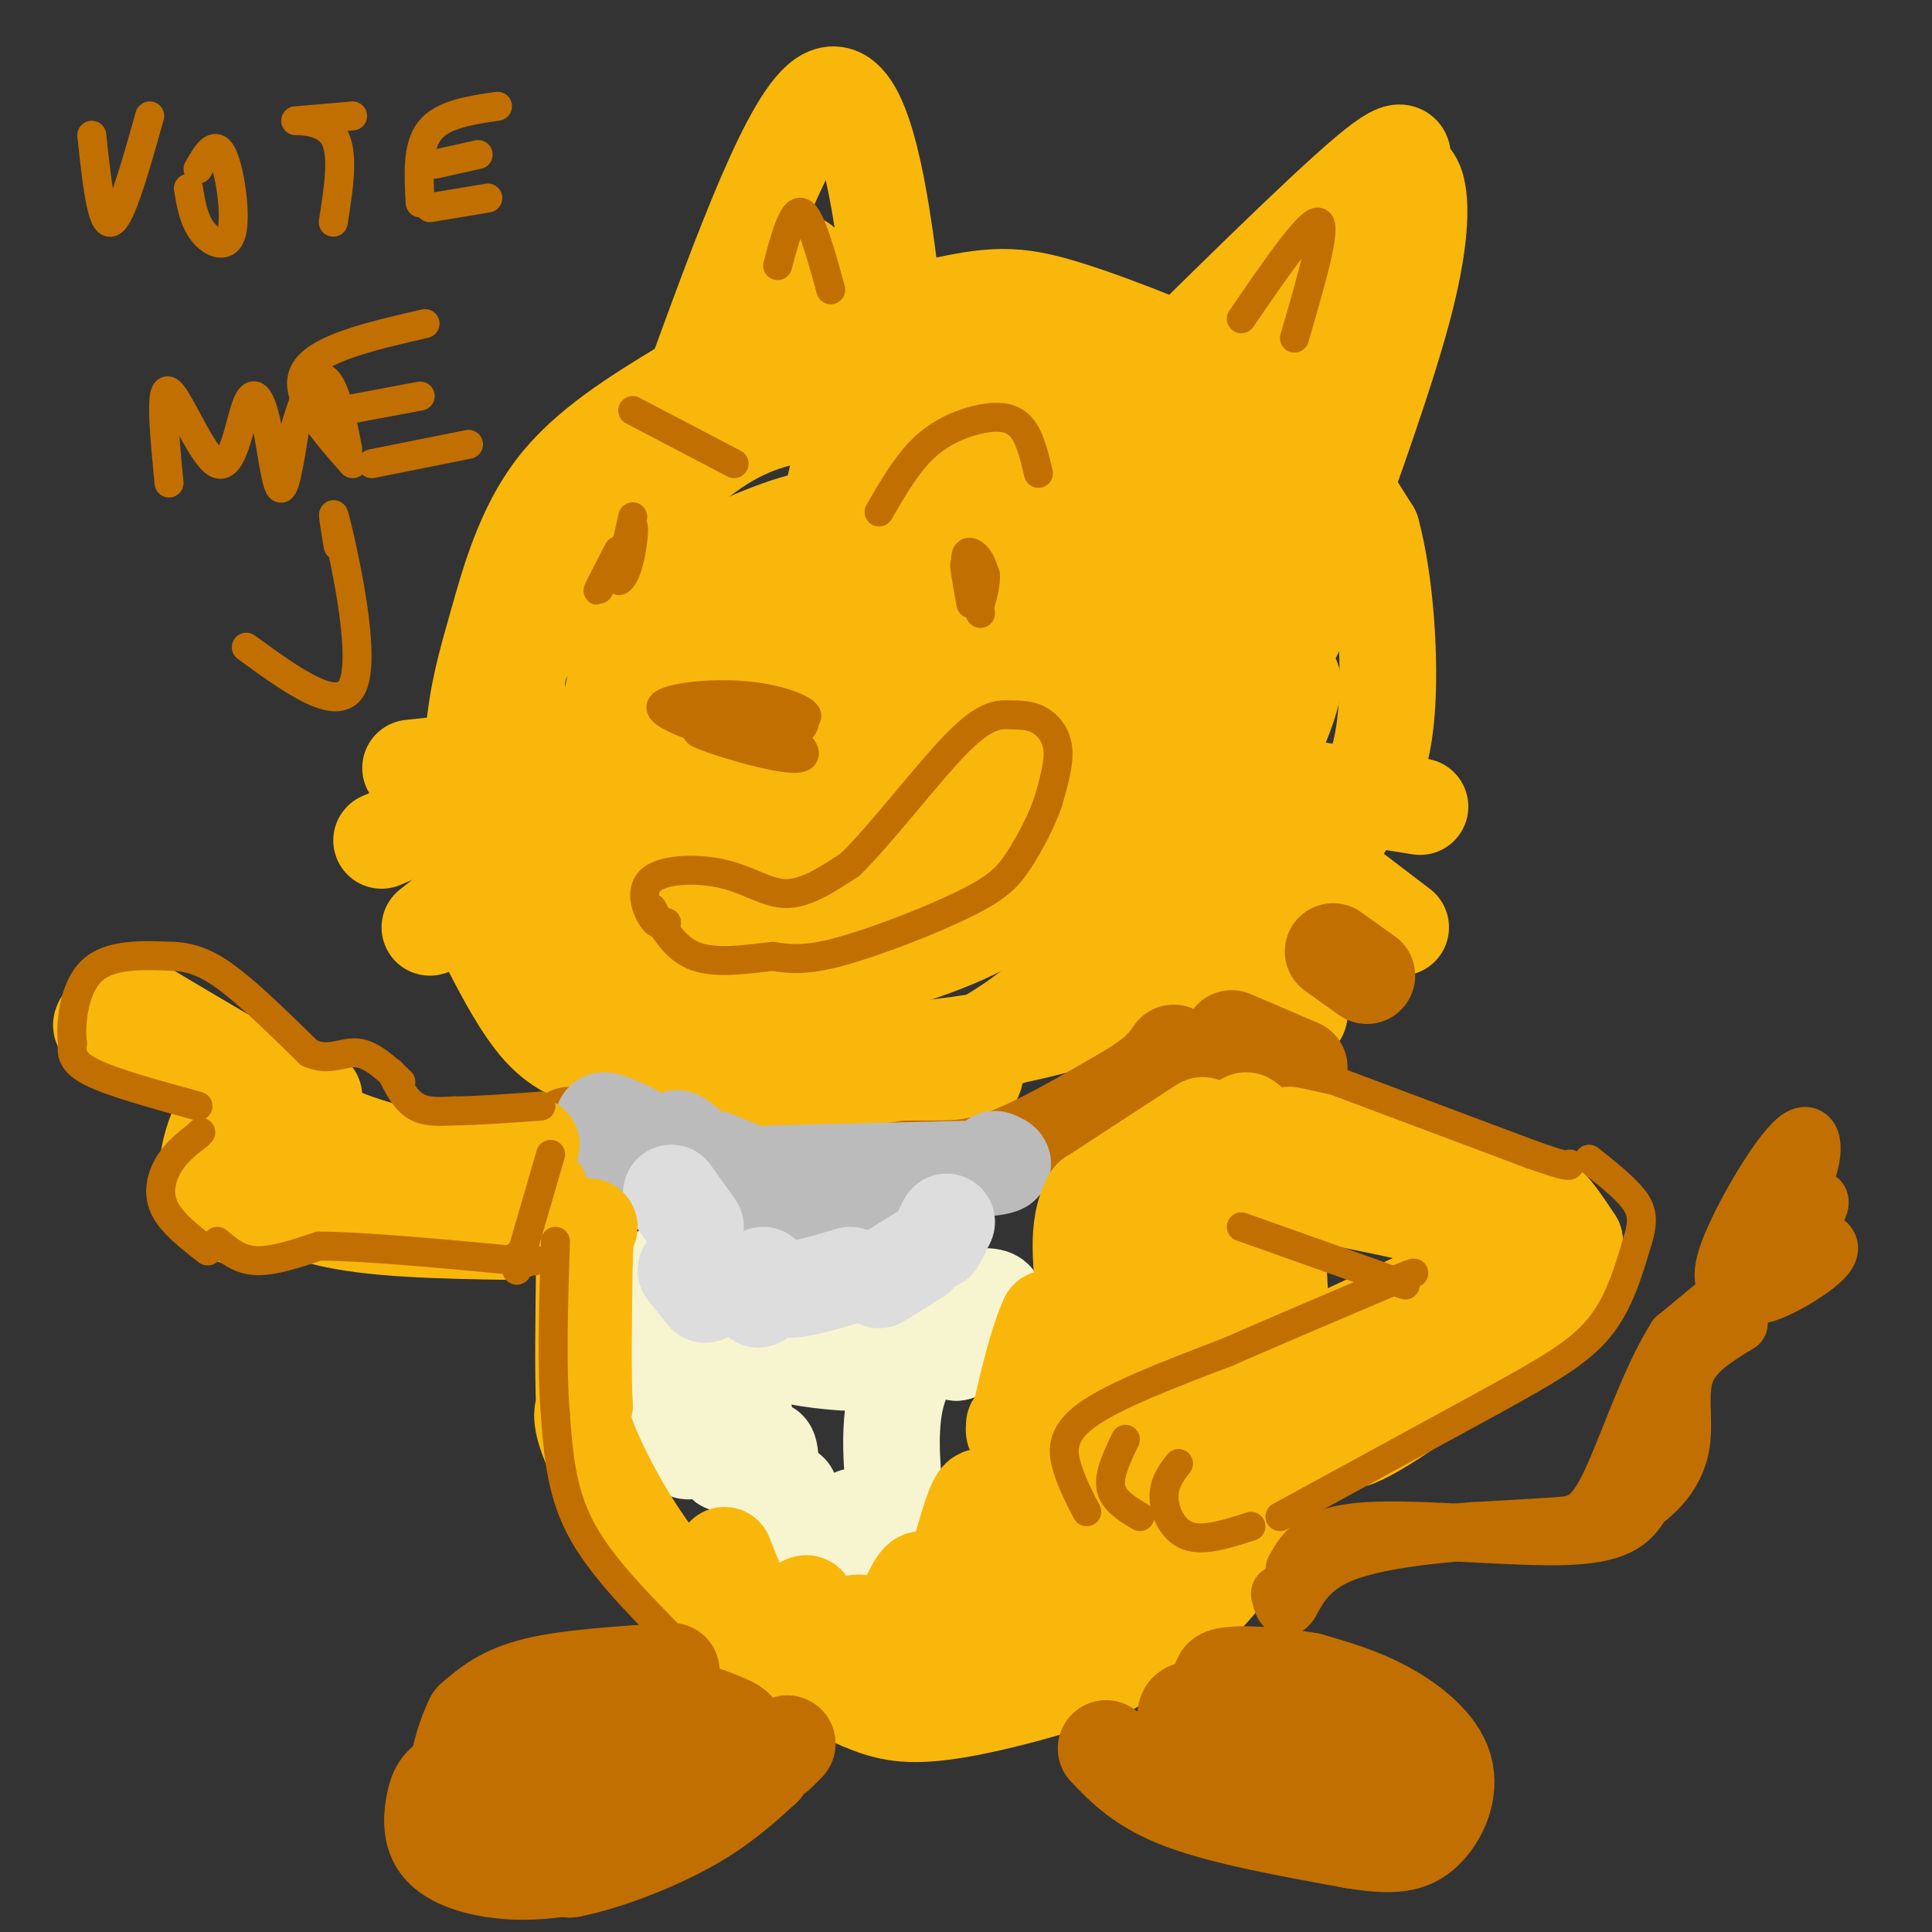 <svg viewBox='0 0 400 400' version='1.1' xmlns='http://www.w3.org/2000/svg' xmlns:xlink='http://www.w3.org/1999/xlink'><rect x="0" y="0" width="400" height="400" fill="#333333" stroke="none"/><g fill='none' stroke='#F9B70B' stroke-width='20' stroke-linecap='round' stroke-linejoin='round'><path d='M124,220c-4.054,-1.366 -8.107,-2.732 -12,-7c-3.893,-4.268 -7.625,-11.437 -10,-16c-2.375,-4.563 -3.393,-6.518 -4,-14c-0.607,-7.482 -0.802,-20.490 0,-30c0.802,-9.510 2.600,-15.522 5,-24c2.400,-8.478 5.400,-19.422 12,-28c6.600,-8.578 16.800,-14.789 27,-21'/><path d='M142,80c14.293,-6.664 36.526,-12.824 50,-16c13.474,-3.176 18.189,-3.367 29,0c10.811,3.367 27.718,10.291 37,15c9.282,4.709 10.938,7.203 14,12c3.062,4.797 7.531,11.899 12,19'/><path d='M284,110c2.848,10.453 3.968,27.085 3,38c-0.968,10.915 -4.022,16.111 -8,22c-3.978,5.889 -8.879,12.470 -18,20c-9.121,7.530 -22.463,16.009 -38,21c-15.537,4.991 -33.268,6.496 -51,8'/><path d='M172,219c-14.403,0.603 -24.911,-1.890 -33,-5c-8.089,-3.110 -13.758,-6.835 -19,-14c-5.242,-7.165 -10.055,-17.768 -12,-28c-1.945,-10.232 -1.021,-20.093 -1,-26c0.021,-5.907 -0.860,-7.862 5,-16c5.860,-8.138 18.462,-22.460 28,-31c9.538,-8.540 16.011,-11.297 24,-13c7.989,-1.703 17.495,-2.351 27,-3'/><path d='M191,83c8.038,-0.662 14.632,-0.816 24,1c9.368,1.816 21.509,5.601 28,9c6.491,3.399 7.331,6.413 9,10c1.669,3.587 4.168,7.748 5,15c0.832,7.252 -0.004,17.596 -2,26c-1.996,8.404 -5.154,14.870 -11,25c-5.846,10.130 -14.381,23.925 -23,33c-8.619,9.075 -17.323,13.429 -22,16c-4.677,2.571 -5.327,3.357 -13,1c-7.673,-2.357 -22.370,-7.859 -32,-12c-9.630,-4.141 -14.195,-6.921 -19,-13c-4.805,-6.079 -9.851,-15.458 -12,-21c-2.149,-5.542 -1.401,-7.248 0,-13c1.401,-5.752 3.454,-15.548 11,-25c7.546,-9.452 20.585,-18.558 29,-23c8.415,-4.442 12.208,-4.221 16,-4'/><path d='M179,108c5.044,-1.022 9.653,-1.575 17,1c7.347,2.575 17.433,8.280 23,13c5.567,4.720 6.617,8.455 8,12c1.383,3.545 3.101,6.901 2,14c-1.101,7.099 -5.021,17.943 -9,26c-3.979,8.057 -8.017,13.328 -17,18c-8.983,4.672 -22.911,8.744 -31,10c-8.089,1.256 -10.339,-0.305 -16,-4c-5.661,-3.695 -14.735,-9.524 -20,-15c-5.265,-5.476 -6.722,-10.600 -8,-16c-1.278,-5.400 -2.375,-11.075 -2,-17c0.375,-5.925 2.224,-12.101 4,-17c1.776,-4.899 3.478,-8.522 10,-13c6.522,-4.478 17.863,-9.810 26,-12c8.137,-2.190 13.071,-1.238 19,1c5.929,2.238 12.854,5.763 18,9c5.146,3.237 8.512,6.188 11,13c2.488,6.812 4.097,17.485 5,24c0.903,6.515 1.098,8.871 -4,15c-5.098,6.129 -15.490,16.031 -22,21c-6.510,4.969 -9.137,5.004 -16,2c-6.863,-3.004 -17.961,-9.046 -25,-14c-7.039,-4.954 -10.018,-8.820 -13,-14c-2.982,-5.180 -5.968,-11.672 -8,-17c-2.032,-5.328 -3.112,-9.490 -1,-15c2.112,-5.510 7.415,-12.368 12,-16c4.585,-3.632 8.453,-4.038 13,-4c4.547,0.038 9.774,0.519 15,1'/><path d='M170,114c7.403,2.885 18.409,9.599 24,15c5.591,5.401 5.766,9.489 6,13c0.234,3.511 0.525,6.444 -1,9c-1.525,2.556 -4.867,4.736 -8,6c-3.133,1.264 -6.057,1.613 -12,2c-5.943,0.387 -14.903,0.813 -23,-3c-8.097,-3.813 -15.329,-11.863 -18,-17c-2.671,-5.137 -0.780,-7.361 1,-10c1.780,-2.639 3.449,-5.694 9,-8c5.551,-2.306 14.983,-3.862 21,-5c6.017,-1.138 8.618,-1.859 15,0c6.382,1.859 16.545,6.296 21,11c4.455,4.704 3.201,9.673 3,13c-0.201,3.327 0.649,5.012 -5,8c-5.649,2.988 -17.798,7.280 -25,9c-7.202,1.720 -9.457,0.870 -14,-1c-4.543,-1.870 -11.375,-4.760 -15,-11c-3.625,-6.240 -4.044,-15.832 -3,-21c1.044,-5.168 3.550,-5.913 8,-7c4.450,-1.087 10.845,-2.515 16,-2c5.155,0.515 9.072,2.974 13,6c3.928,3.026 7.867,6.620 11,11c3.133,4.380 5.458,9.545 7,14c1.542,4.455 2.300,8.199 1,14c-1.300,5.801 -4.657,13.657 -8,18c-3.343,4.343 -6.671,5.171 -10,6'/><path d='M184,184c-3.331,1.174 -6.659,1.110 -10,1c-3.341,-0.110 -6.696,-0.266 -11,-5c-4.304,-4.734 -9.556,-14.046 -12,-21c-2.444,-6.954 -2.078,-11.551 -1,-16c1.078,-4.449 2.868,-8.751 6,-12c3.132,-3.249 7.606,-5.447 12,-7c4.394,-1.553 8.708,-2.462 15,-2c6.292,0.462 14.564,2.297 20,8c5.436,5.703 8.037,15.276 9,21c0.963,5.724 0.287,7.600 -3,11c-3.287,3.400 -9.186,8.326 -14,11c-4.814,2.674 -8.543,3.097 -13,3c-4.457,-0.097 -9.641,-0.714 -14,-3c-4.359,-2.286 -7.891,-6.241 -11,-10c-3.109,-3.759 -5.795,-7.320 -6,-13c-0.205,-5.680 2.070,-13.477 5,-18c2.930,-4.523 6.513,-5.773 11,-7c4.487,-1.227 9.877,-2.433 15,-3c5.123,-0.567 9.980,-0.495 16,2c6.020,2.495 13.202,7.414 17,12c3.798,4.586 4.213,8.841 5,12c0.787,3.159 1.946,5.222 -1,11c-2.946,5.778 -9.998,15.270 -17,20c-7.002,4.730 -13.953,4.697 -19,4c-5.047,-0.697 -8.189,-2.057 -11,-5c-2.811,-2.943 -5.289,-7.469 -7,-12c-1.711,-4.531 -2.653,-9.066 -1,-15c1.653,-5.934 5.901,-13.267 10,-17c4.099,-3.733 8.050,-3.867 12,-4'/><path d='M186,130c6.740,-0.003 17.590,1.989 23,4c5.410,2.011 5.380,4.041 6,7c0.620,2.959 1.892,6.845 1,9c-0.892,2.155 -3.946,2.577 -7,3'/><path d='M193,145c-2.317,-0.271 -4.633,-0.542 -6,-4c-1.367,-3.458 -1.784,-10.104 1,-14c2.784,-3.896 8.769,-5.044 12,-5c3.231,0.044 3.707,1.279 5,2c1.293,0.721 3.405,0.927 3,4c-0.405,3.073 -3.325,9.013 -8,12c-4.675,2.987 -11.106,3.022 -18,0c-6.894,-3.022 -14.253,-9.099 -18,-15c-3.747,-5.901 -3.883,-11.624 2,-16c5.883,-4.376 17.787,-7.405 28,-9c10.213,-1.595 18.737,-1.756 25,-1c6.263,0.756 10.264,2.428 12,4c1.736,1.572 1.205,3.043 -2,5c-3.205,1.957 -9.086,4.401 -19,5c-9.914,0.599 -23.861,-0.646 -31,-2c-7.139,-1.354 -7.468,-2.815 -7,-6c0.468,-3.185 1.734,-8.092 3,-13'/><path d='M175,92c5.362,-4.055 17.267,-7.693 28,-8c10.733,-0.307 20.293,2.716 26,5c5.707,2.284 7.559,3.828 9,7c1.441,3.172 2.470,7.970 3,11c0.530,3.030 0.559,4.290 -4,6c-4.559,1.710 -13.707,3.868 -21,5c-7.293,1.132 -12.730,1.237 -20,-2c-7.270,-3.237 -16.371,-9.817 -20,-14c-3.629,-4.183 -1.785,-5.970 -1,-8c0.785,-2.030 0.513,-4.303 3,-7c2.487,-2.697 7.734,-5.819 16,-7c8.266,-1.181 19.550,-0.421 29,3c9.450,3.421 17.065,9.502 21,14c3.935,4.498 4.191,7.412 0,11c-4.191,3.588 -12.830,7.848 -18,10c-5.170,2.152 -6.873,2.195 -11,1c-4.127,-1.195 -10.678,-3.629 -14,-6c-3.322,-2.371 -3.416,-4.680 -3,-7c0.416,-2.320 1.341,-4.652 2,-7c0.659,-2.348 1.053,-4.712 8,-6c6.947,-1.288 20.447,-1.501 28,-1c7.553,0.501 9.158,1.714 11,4c1.842,2.286 3.921,5.643 6,9'/><path d='M253,105c1.415,2.740 1.951,5.089 1,9c-0.951,3.911 -3.390,9.384 -8,14c-4.610,4.616 -11.390,8.375 -17,10c-5.610,1.625 -10.050,1.115 -12,-2c-1.950,-3.115 -1.409,-8.837 0,-13c1.409,-4.163 3.686,-6.768 7,-9c3.314,-2.232 7.664,-4.090 12,-5c4.336,-0.910 8.656,-0.872 14,0c5.344,0.872 11.711,2.577 15,5c3.289,2.423 3.500,5.562 4,8c0.500,2.438 1.287,4.173 -1,9c-2.287,4.827 -7.650,12.744 -13,17c-5.350,4.256 -10.689,4.850 -14,6c-3.311,1.150 -4.595,2.857 -8,-1c-3.405,-3.857 -8.932,-13.278 -10,-21c-1.068,-7.722 2.322,-13.746 5,-18c2.678,-4.254 4.642,-6.739 11,-8c6.358,-1.261 17.108,-1.297 22,0c4.892,1.297 3.925,3.925 4,8c0.075,4.075 1.191,9.595 -2,17c-3.191,7.405 -10.690,16.696 -15,21c-4.310,4.304 -5.429,3.620 -8,3c-2.571,-0.620 -6.592,-1.177 -9,-7c-2.408,-5.823 -3.204,-16.911 -4,-28'/><path d='M227,120c0.307,-6.718 3.074,-9.511 6,-12c2.926,-2.489 6.011,-4.672 10,-6c3.989,-1.328 8.881,-1.801 12,2c3.119,3.801 4.466,11.877 2,22c-2.466,10.123 -8.743,22.294 -13,20c-4.257,-2.294 -6.492,-19.054 -7,-28c-0.508,-8.946 0.712,-10.078 3,-13c2.288,-2.922 5.644,-7.634 8,-9c2.356,-1.366 3.711,0.615 4,6c0.289,5.385 -0.487,14.176 -3,15c-2.513,0.824 -6.762,-6.319 -9,-13c-2.238,-6.681 -2.464,-12.901 -2,-17c0.464,-4.099 1.619,-6.078 6,-3c4.381,3.078 11.987,11.213 16,17c4.013,5.787 4.432,9.225 4,13c-0.432,3.775 -1.716,7.888 -3,12'/><path d='M261,126c-0.146,7.578 0.988,20.523 0,29c-0.988,8.477 -4.100,12.487 -6,16c-1.900,3.513 -2.588,6.529 -7,10c-4.412,3.471 -12.548,7.396 -17,9c-4.452,1.604 -5.220,0.887 -6,-1c-0.780,-1.887 -1.570,-4.943 0,-9c1.570,-4.057 5.502,-9.114 12,-12c6.498,-2.886 15.561,-3.600 20,-2c4.439,1.600 4.254,5.514 4,8c-0.254,2.486 -0.576,3.545 -2,5c-1.424,1.455 -3.949,3.308 -7,5c-3.051,1.692 -6.629,3.225 -8,-1c-1.371,-4.225 -0.535,-14.207 1,-20c1.535,-5.793 3.767,-7.396 6,-9'/><path d='M251,154c3.185,-3.876 8.148,-9.068 12,-12c3.852,-2.932 6.593,-3.606 3,6c-3.593,9.606 -13.520,29.492 -22,41c-8.480,11.508 -15.514,14.637 -21,18c-5.486,3.363 -9.425,6.961 -19,9c-9.575,2.039 -24.788,2.520 -40,3'/><path d='M164,219c-8.436,1.052 -9.526,2.182 -19,-3c-9.474,-5.182 -27.333,-16.678 -34,-20c-6.667,-3.322 -2.141,1.529 4,6c6.141,4.471 13.897,8.563 25,10c11.103,1.437 25.551,0.218 40,-1'/><path d='M180,211c3.036,0.226 -9.375,1.292 -22,1c-12.625,-0.292 -25.464,-1.940 -33,-5c-7.536,-3.060 -9.768,-7.530 -12,-12'/><path d='M126,215c3.155,2.393 6.310,4.786 12,8c5.690,3.214 13.917,7.250 25,8c11.083,0.750 25.024,-1.786 32,-4c6.976,-2.214 6.988,-4.107 7,-6'/><path d='M230,87c21.686,-21.456 43.372,-42.912 53,-51c9.628,-8.088 7.199,-2.807 7,-1c-0.199,1.807 1.831,0.140 3,3c1.169,2.860 1.477,10.246 -2,24c-3.477,13.754 -10.738,33.877 -18,54'/><path d='M273,116c-3.167,8.833 -2.083,3.917 -1,-1'/><path d='M143,81c10.452,-28.708 20.905,-57.417 28,-61c7.095,-3.583 10.833,17.958 13,35c2.167,17.042 2.762,29.583 3,34c0.238,4.417 0.119,0.708 0,-3'/><path d='M173,60c-4.708,9.413 -9.416,18.826 -10,16c-0.584,-2.826 2.957,-17.892 3,-21c0.043,-3.108 -3.411,5.740 -4,12c-0.589,6.260 1.689,9.931 5,8c3.311,-1.931 7.656,-9.466 12,-17'/><path d='M272,79c7.180,-11.407 14.360,-22.813 13,-22c-1.360,0.813 -11.262,13.847 -13,13c-1.738,-0.847 4.686,-15.574 4,-16c-0.686,-0.426 -8.482,13.450 -11,19c-2.518,5.550 0.241,2.775 3,0'/><path d='M269,163c0.000,0.000 25.000,4.000 25,4'/><path d='M269,176c0.000,0.000 21.000,16.000 21,16'/><path d='M252,197c0.000,0.000 17.000,13.000 17,13'/><path d='M100,155c0.000,0.000 0.100,0.100 0.1,0.1'/><path d='M85,159c0.000,0.000 19.000,-2.000 19,-2'/><path d='M79,174c0.000,0.000 21.000,-9.000 21,-9'/><path d='M89,192c0.000,0.000 14.000,-11.000 14,-11'/></g>
<g fill='none' stroke='#C26F01' stroke-width='20' stroke-linecap='round' stroke-linejoin='round'><path d='M143,240c6.250,1.833 12.500,3.667 20,4c7.500,0.333 16.250,-0.833 25,-2'/><path d='M188,242c6.911,-0.133 11.689,0.533 19,-2c7.311,-2.533 17.156,-8.267 27,-14'/><path d='M234,226c6.000,-3.667 7.500,-5.833 9,-8'/><path d='M255,215c0.000,0.000 14.000,6.000 14,6'/><path d='M276,197c0.000,0.000 7.000,5.000 7,5'/><path d='M135,240c0.000,0.000 -17.000,-5.000 -17,-5'/></g>
<g fill='none' stroke='#BBBBBB' stroke-width='20' stroke-linecap='round' stroke-linejoin='round'><path d='M142,249c6.417,6.333 12.833,12.667 18,15c5.167,2.333 9.083,0.667 13,-1'/><path d='M173,263c7.400,-3.711 19.400,-12.489 23,-16c3.600,-3.511 -1.200,-1.756 -6,0'/><path d='M190,247c-4.400,0.311 -12.400,1.089 -20,0c-7.600,-1.089 -14.800,-4.044 -22,-7'/><path d='M148,240c-3.690,-0.643 -1.917,1.250 0,3c1.917,1.750 3.976,3.357 11,4c7.024,0.643 19.012,0.321 31,0'/><path d='M190,247c6.156,0.533 6.044,1.867 4,3c-2.044,1.133 -6.022,2.067 -10,3'/><path d='M160,243c0.000,0.000 42.000,-1.000 42,-1'/><path d='M202,242c7.667,-0.500 5.833,-1.250 4,-2'/><path d='M151,246c-5.600,-5.844 -11.200,-11.689 -11,-10c0.200,1.689 6.200,10.911 7,13c0.800,2.089 -3.600,-2.956 -8,-8'/><path d='M139,241c-0.012,-0.881 3.958,0.917 4,2c0.042,1.083 -3.845,1.452 -7,0c-3.155,-1.452 -5.577,-4.726 -8,-8'/><path d='M128,235c0.167,-0.988 4.583,0.542 4,0c-0.583,-0.542 -6.167,-3.155 -7,-3c-0.833,0.155 3.083,3.077 7,6'/><path d='M132,238c-0.867,0.889 -6.533,0.111 -8,0c-1.467,-0.111 1.267,0.444 4,1'/></g>
<g fill='none' stroke='#F7F5D0' stroke-width='20' stroke-linecap='round' stroke-linejoin='round'><path d='M138,263c-4.494,11.565 -8.988,23.131 -8,25c0.988,1.869 7.458,-5.958 10,-4c2.542,1.958 1.155,13.702 2,16c0.845,2.298 3.923,-4.851 7,-12'/><path d='M149,288c1.066,2.401 0.230,14.402 1,15c0.770,0.598 3.145,-10.208 4,-10c0.855,0.208 0.190,11.432 1,13c0.810,1.568 3.093,-6.518 4,-6c0.907,0.518 0.436,9.639 1,12c0.564,2.361 2.161,-2.040 3,-3c0.839,-0.960 0.919,1.520 1,4'/><path d='M164,313c0.759,2.710 2.155,7.486 5,7c2.845,-0.486 7.138,-6.232 8,-6c0.862,0.232 -1.707,6.444 0,7c1.707,0.556 7.690,-4.543 10,-4c2.310,0.543 0.946,6.726 0,6c-0.946,-0.726 -1.473,-8.363 -2,-16'/><path d='M185,307c-0.583,-6.726 -1.042,-15.542 2,-22c3.042,-6.458 9.583,-10.560 12,-11c2.417,-0.440 0.708,2.780 -1,6'/><path d='M198,280c2.591,-1.737 9.570,-9.081 8,-11c-1.570,-1.919 -11.689,1.585 -14,1c-2.311,-0.585 3.185,-5.260 3,-5c-0.185,0.260 -6.050,5.455 -7,5c-0.950,-0.455 3.014,-6.558 2,-6c-1.014,0.558 -7.007,7.779 -13,15'/><path d='M177,279c-1.940,3.061 -0.291,3.212 -3,3c-2.709,-0.212 -9.778,-0.789 -16,-3c-6.222,-2.211 -11.598,-6.057 -8,-8c3.598,-1.943 16.171,-1.984 19,-2c2.829,-0.016 -4.085,-0.008 -11,0'/><path d='M158,269c-4.078,-0.651 -8.771,-2.280 -3,-1c5.771,1.280 22.008,5.467 30,7c7.992,1.533 7.740,0.411 6,0c-1.740,-0.411 -4.969,-0.111 -4,-2c0.969,-1.889 6.134,-5.968 8,-7c1.866,-1.032 0.433,0.984 -1,3'/><path d='M194,269c-2.000,2.500 -6.500,7.250 -11,12'/></g>
<g fill='none' stroke='#DDDDDD' stroke-width='20' stroke-linecap='round' stroke-linejoin='round'><path d='M142,263c0.000,0.000 4.000,5.000 4,5'/><path d='M157,269c0.000,0.000 1.000,-3.000 1,-3'/><path d='M158,264c1.000,1.500 2.000,3.000 5,3c3.000,0.000 8.000,-1.500 13,-3'/><path d='M182,265c0.000,0.000 8.000,-5.000 8,-5'/><path d='M194,257c0.000,0.000 2.000,-4.000 2,-4'/><path d='M144,254c0.000,0.000 -5.000,-7.000 -5,-7'/></g>
<g fill='none' stroke='#F9B70B' stroke-width='20' stroke-linecap='round' stroke-linejoin='round'><path d='M249,233c0.000,0.000 -23.000,15.000 -23,15'/><path d='M226,248c-3.711,6.289 -1.489,14.511 -2,19c-0.511,4.489 -3.756,5.244 -7,6'/><path d='M217,273c-2.167,4.500 -4.083,12.750 -6,21'/><path d='M211,294c-1.167,3.667 -1.083,2.333 -1,1'/><path d='M258,232c1.833,1.333 3.667,2.667 5,12c1.333,9.333 2.167,26.667 3,44'/><path d='M266,288c-0.179,12.131 -2.125,20.458 -6,28c-3.875,7.542 -9.679,14.298 -15,19c-5.321,4.702 -10.161,7.351 -15,10'/><path d='M230,345c-8.655,3.560 -22.792,7.458 -32,9c-9.208,1.542 -13.488,0.726 -18,-1c-4.512,-1.726 -9.256,-4.363 -14,-7'/><path d='M166,346c-6.774,-3.381 -16.708,-8.333 -25,-17c-8.292,-8.667 -14.940,-21.048 -18,-28c-3.060,-6.952 -2.530,-8.476 -2,-10'/><path d='M121,291c-0.333,-6.667 -0.167,-18.333 0,-30'/><path d='M121,261c0.167,-6.167 0.583,-6.583 1,-7'/><path d='M150,322c2.850,7.200 5.699,14.399 9,15c3.301,0.601 7.053,-5.397 8,-5c0.947,0.397 -0.911,7.189 1,8c1.911,0.811 7.591,-4.359 10,-4c2.409,0.359 1.545,6.245 2,8c0.455,1.755 2.227,-0.623 4,-3'/><path d='M184,341c2.123,-4.523 5.430,-14.330 7,-14c1.570,0.330 1.404,10.798 3,9c1.596,-1.798 4.954,-15.864 7,-22c2.046,-6.136 2.782,-4.344 3,-1c0.218,3.344 -0.080,8.241 1,7c1.080,-1.241 3.540,-8.621 6,-16'/><path d='M211,304c-0.678,0.136 -5.371,8.477 -2,4c3.371,-4.477 14.808,-21.770 19,-27c4.192,-5.230 1.141,1.605 -1,6c-2.141,4.395 -3.372,6.352 -2,2c1.372,-4.352 5.347,-15.012 5,-16c-0.347,-0.988 -5.017,7.695 -7,10c-1.983,2.305 -1.281,-1.770 0,-6c1.281,-4.230 3.140,-8.615 5,-13'/><path d='M228,264c-1.222,1.895 -6.779,13.132 -6,11c0.779,-2.132 7.892,-17.633 10,-20c2.108,-2.367 -0.789,8.402 0,8c0.789,-0.402 5.263,-11.974 7,-10c1.737,1.974 0.737,17.493 1,17c0.263,-0.493 1.789,-16.998 3,-20c1.211,-3.002 2.105,7.499 3,18'/><path d='M246,268c0.129,5.875 -1.048,11.563 -2,7c-0.952,-4.563 -1.680,-19.376 -1,-27c0.680,-7.624 2.766,-8.059 4,-5c1.234,3.059 1.615,9.612 0,16c-1.615,6.388 -5.225,12.612 -6,12c-0.775,-0.612 1.287,-8.060 3,-8c1.713,0.060 3.078,7.629 3,13c-0.078,5.371 -1.598,8.543 -6,16c-4.402,7.457 -11.685,19.200 -16,21c-4.315,1.800 -5.661,-6.343 -4,-14c1.661,-7.657 6.331,-14.829 11,-22'/><path d='M232,277c2.107,-2.215 1.874,3.249 1,8c-0.874,4.751 -2.391,8.790 -6,15c-3.609,6.210 -9.312,14.592 -12,17c-2.688,2.408 -2.362,-1.157 -1,-5c1.362,-3.843 3.758,-7.965 7,-10c3.242,-2.035 7.328,-1.982 9,-1c1.672,0.982 0.931,2.893 2,3c1.069,0.107 3.949,-1.590 0,5c-3.949,6.590 -14.727,21.468 -19,25c-4.273,3.532 -2.042,-4.280 3,-11c5.042,-6.720 12.896,-12.348 16,-13c3.104,-0.652 1.458,3.671 -1,8c-2.458,4.329 -5.729,8.665 -9,13'/><path d='M222,331c0.922,-2.608 7.726,-15.628 13,-23c5.274,-7.372 9.017,-9.096 9,-6c-0.017,3.096 -3.794,11.011 -6,16c-2.206,4.989 -2.839,7.052 -3,4c-0.161,-3.052 0.151,-11.219 3,-19c2.849,-7.781 8.235,-15.176 11,-16c2.765,-0.824 2.911,4.924 2,9c-0.911,4.076 -2.878,6.480 -4,8c-1.122,1.520 -1.400,2.156 -2,2c-0.600,-0.156 -1.522,-1.104 0,-7c1.522,-5.896 5.487,-16.741 6,-16c0.513,0.741 -2.425,13.069 -6,22c-3.575,8.931 -7.788,14.466 -12,20'/><path d='M233,325c-4.642,5.553 -10.246,9.437 -14,11c-3.754,1.563 -5.657,0.806 -7,0c-1.343,-0.806 -2.124,-1.660 -2,-3c0.124,-1.340 1.155,-3.164 4,-4c2.845,-0.836 7.504,-0.683 10,0c2.496,0.683 2.829,1.897 1,5c-1.829,3.103 -5.822,8.097 -9,10c-3.178,1.903 -5.542,0.717 -8,-1c-2.458,-1.717 -5.009,-3.965 -3,-6c2.009,-2.035 8.579,-3.855 11,-3c2.421,0.855 0.692,4.387 -1,6c-1.692,1.613 -3.346,1.306 -5,1'/><path d='M106,255c-14.644,-0.244 -29.289,-0.489 -39,-3c-9.711,-2.511 -14.489,-7.289 -16,-10c-1.511,-2.711 0.244,-3.356 2,-4'/><path d='M53,238c2.321,-2.464 7.125,-6.625 10,-8c2.875,-1.375 3.821,0.036 -2,-3c-5.821,-3.036 -18.411,-10.518 -31,-18'/><path d='M30,209c-5.738,-2.667 -4.583,-0.333 -6,1c-1.417,1.333 -5.405,1.667 -1,4c4.405,2.333 17.202,6.667 30,11'/><path d='M53,225c5.000,1.833 2.500,0.917 0,0'/><path d='M65,227c-0.583,2.583 -1.167,5.167 5,8c6.167,2.833 19.083,5.917 32,9'/><path d='M102,244c7.000,2.000 8.500,2.500 10,3'/><path d='M95,240c0.000,0.000 15.000,-3.000 15,-3'/><path d='M49,252c-2.881,-2.429 -5.762,-4.857 -6,-9c-0.238,-4.143 2.167,-10.000 2,-9c-0.167,1.000 -2.905,8.857 -2,13c0.905,4.143 5.452,4.571 10,5'/><path d='M53,252c3.000,0.167 5.500,-1.917 8,-4'/><path d='M267,246c12.222,2.333 24.444,4.667 33,7c8.556,2.333 13.444,4.667 16,7c2.556,2.333 2.778,4.667 3,7'/><path d='M319,267c1.133,1.978 2.467,3.422 -8,6c-10.467,2.578 -32.733,6.289 -55,10'/><path d='M256,283c-8.167,1.500 -1.083,0.250 6,-1'/><path d='M267,235c15.578,3.422 31.156,6.844 40,9c8.844,2.156 10.956,3.044 13,5c2.044,1.956 4.022,4.978 6,8'/><path d='M326,257c0.536,2.726 -1.125,5.542 -1,7c0.125,1.458 2.036,1.560 -9,5c-11.036,3.440 -35.018,10.220 -59,17'/><path d='M257,286c-1.102,0.981 25.643,-5.067 30,-4c4.357,1.067 -13.673,9.249 -22,14c-8.327,4.751 -6.951,6.072 2,2c8.951,-4.072 25.475,-13.536 42,-23'/><path d='M309,275c3.697,-1.255 -8.061,7.107 -21,14c-12.939,6.893 -27.061,12.317 -16,4c11.061,-8.317 47.303,-30.376 53,-33c5.697,-2.624 -19.152,14.188 -44,31'/><path d='M281,291c1.697,-1.211 27.941,-19.739 35,-23c7.059,-3.261 -5.067,8.744 -17,18c-11.933,9.256 -23.674,15.761 -19,10c4.674,-5.761 25.764,-23.789 30,-27c4.236,-3.211 -8.382,8.394 -21,20'/><path d='M289,289c-7.578,5.511 -16.022,9.289 -19,10c-2.978,0.711 -0.489,-1.644 2,-4'/><path d='M289,289c-12.000,5.667 -24.000,11.333 -28,12c-4.000,0.667 0.000,-3.667 4,-8'/><path d='M271,299c-2.056,0.224 -4.111,0.448 -6,-1c-1.889,-1.448 -3.611,-4.569 -1,-9c2.611,-4.431 9.556,-10.171 13,-9c3.444,1.171 3.387,9.252 2,14c-1.387,4.748 -4.104,6.163 -7,7c-2.896,0.837 -5.970,1.096 -8,0c-2.030,-1.096 -3.015,-3.548 -4,-6'/><path d='M293,274c9.583,-6.083 19.167,-12.167 15,-11c-4.167,1.167 -22.083,9.583 -40,18'/><path d='M268,281c-5.833,3.000 -0.417,1.500 5,0'/></g>
<g fill='none' stroke='#C26F01' stroke-width='20' stroke-linecap='round' stroke-linejoin='round'><path d='M139,346c-10.583,0.667 -21.167,1.333 -28,3c-6.833,1.667 -9.917,4.333 -13,7'/><path d='M98,356c-3.274,6.167 -4.958,18.083 -4,24c0.958,5.917 4.560,5.833 9,6c4.440,0.167 9.720,0.583 15,1'/><path d='M118,387c6.956,-1.311 16.844,-5.089 24,-9c7.156,-3.911 11.578,-7.956 16,-12'/><path d='M158,366c-4.954,0.568 -25.338,7.987 -34,11c-8.662,3.013 -5.600,1.618 -5,-1c0.600,-2.618 -1.262,-6.461 1,-9c2.262,-2.539 8.648,-3.773 14,-4c5.352,-0.227 9.672,0.554 12,2c2.328,1.446 2.665,3.556 0,6c-2.665,2.444 -8.333,5.222 -14,8'/><path d='M132,379c-5.549,2.117 -12.422,3.409 -17,1c-4.578,-2.409 -6.861,-8.518 -6,-13c0.861,-4.482 4.866,-7.336 9,-9c4.134,-1.664 8.399,-2.138 13,-1c4.601,1.138 9.540,3.888 11,8c1.460,4.112 -0.559,9.586 -8,14c-7.441,4.414 -20.306,7.769 -27,7c-6.694,-0.769 -7.219,-5.662 -8,-8c-0.781,-2.338 -1.818,-2.122 0,-4c1.818,-1.878 6.489,-5.852 11,-8c4.511,-2.148 8.860,-2.471 12,-1c3.140,1.471 5.070,4.735 7,8'/><path d='M129,373c0.619,3.272 -1.334,7.453 -4,10c-2.666,2.547 -6.044,3.459 -10,4c-3.956,0.541 -8.491,0.711 -13,0c-4.509,-0.711 -8.992,-2.304 -11,-5c-2.008,-2.696 -1.541,-6.495 -1,-9c0.541,-2.505 1.154,-3.716 5,-6c3.846,-2.284 10.923,-5.642 18,-9'/><path d='M113,358c9.167,-1.333 23.083,-0.167 37,1'/><path d='M150,359c5.500,-0.500 0.750,-2.250 -4,-4'/><path d='M229,362c3.750,3.917 7.500,7.833 16,11c8.500,3.167 21.750,5.583 35,8'/><path d='M280,381c8.429,1.400 12.002,0.901 15,-2c2.998,-2.901 5.423,-8.204 4,-13c-1.423,-4.796 -6.692,-9.085 -12,-12c-5.308,-2.915 -10.654,-4.458 -16,-6'/><path d='M271,348c-7.933,-1.430 -19.764,-2.007 -18,0c1.764,2.007 17.125,6.596 24,9c6.875,2.404 5.266,2.624 6,4c0.734,1.376 3.813,3.909 1,6c-2.813,2.091 -11.518,3.740 -18,3c-6.482,-0.740 -10.741,-3.870 -15,-7'/><path d='M251,363c-3.336,-2.116 -4.175,-3.906 -5,-6c-0.825,-2.094 -1.634,-4.491 6,-2c7.634,2.491 23.713,9.871 27,14c3.287,4.129 -6.218,5.009 -16,4c-9.782,-1.009 -19.843,-3.906 -22,-7c-2.157,-3.094 3.588,-6.384 7,-8c3.412,-1.616 4.492,-1.557 7,-1c2.508,0.557 6.444,1.611 8,4c1.556,2.389 0.730,6.111 -2,7c-2.730,0.889 -7.365,-1.056 -12,-3'/><path d='M249,365c-2.718,-1.223 -3.512,-2.781 -4,-4c-0.488,-1.219 -0.670,-2.097 3,-2c3.670,0.097 11.191,1.171 12,2c0.809,0.829 -5.096,1.415 -11,2'/><path d='M161,363c0.000,0.000 2.000,-2.000 2,-2'/></g>
<g fill='none' stroke='#C26F01' stroke-width='12' stroke-linecap='round' stroke-linejoin='round'><path d='M268,325c2.000,-3.644 4.000,-7.289 15,-8c11.000,-0.711 31.000,1.511 42,1c11.000,-0.511 13.000,-3.756 15,-7'/><path d='M340,311c4.202,-3.024 7.208,-7.083 8,-12c0.792,-4.917 -0.631,-10.690 1,-15c1.631,-4.310 6.315,-7.155 11,-10'/><path d='M360,268c-2.307,-1.020 -4.615,-2.041 -2,-9c2.615,-6.959 10.151,-19.857 14,-23c3.849,-3.143 4.009,3.467 1,9c-3.009,5.533 -9.188,9.988 -9,10c0.188,0.012 6.743,-4.420 10,-6c3.257,-1.580 3.216,-0.309 2,2c-1.216,2.309 -3.608,5.654 -6,9'/><path d='M370,260c-0.804,0.699 0.185,-2.053 3,-3c2.815,-0.947 7.456,-0.089 5,3c-2.456,3.089 -12.007,8.409 -14,8c-1.993,-0.409 3.574,-6.545 2,-6c-1.574,0.545 -10.287,7.773 -19,15'/><path d='M347,277c-5.655,8.869 -10.292,23.542 -14,31c-3.708,7.458 -6.488,7.702 -11,8c-4.512,0.298 -10.756,0.649 -17,1'/><path d='M305,317c-8.393,0.667 -20.875,1.833 -28,5c-7.125,3.167 -8.893,8.333 -10,10c-1.107,1.667 -1.554,-0.167 -2,-2'/></g>
<g fill='none' stroke='#C26F01' stroke-width='6' stroke-linecap='round' stroke-linejoin='round'><path d='M259,316c-4.867,1.578 -9.733,3.156 -13,2c-3.267,-1.156 -4.933,-5.044 -5,-8c-0.067,-2.956 1.467,-4.978 3,-7'/><path d='M236,314c-2.750,-1.667 -5.500,-3.333 -6,-6c-0.500,-2.667 1.250,-6.333 3,-10'/><path d='M225,313c-1.489,-2.867 -2.978,-5.733 -4,-9c-1.022,-3.267 -1.578,-6.933 4,-11c5.578,-4.067 17.289,-8.533 29,-13'/><path d='M254,280c10.667,-4.667 22.833,-9.833 35,-15'/><path d='M289,265c6.000,-2.500 3.500,-1.250 1,0'/><path d='M257,254c0.000,0.000 31.000,11.000 31,11'/><path d='M288,265c5.167,1.833 2.583,0.917 0,0'/><path d='M277,224c0.000,0.000 40.000,15.000 40,15'/><path d='M317,239c8.000,2.833 8.000,2.417 8,2'/><path d='M265,314c0.000,0.000 44.000,-24.000 44,-24'/><path d='M309,290c11.378,-6.267 17.822,-9.933 22,-15c4.178,-5.067 6.089,-11.533 8,-18'/><path d='M339,257c1.422,-4.444 0.978,-6.556 -1,-9c-1.978,-2.444 -5.489,-5.222 -9,-8'/><path d='M107,263c0.000,0.000 7.000,-24.000 7,-24'/><path d='M43,259c-3.778,-2.933 -7.556,-5.867 -9,-9c-1.444,-3.133 -0.556,-6.467 1,-9c1.556,-2.533 3.778,-4.267 6,-6'/><path d='M41,235c1.000,-1.000 0.500,-0.500 0,0'/><path d='M41,229c-8.833,-2.417 -17.667,-4.833 -22,-7c-4.333,-2.167 -4.167,-4.083 -4,-6'/><path d='M15,216c-0.489,-4.133 0.289,-11.467 4,-15c3.711,-3.533 10.356,-3.267 17,-3'/><path d='M36,198c4.867,0.244 8.533,2.356 13,6c4.467,3.644 9.733,8.822 15,14'/><path d='M64,218c4.156,1.911 7.044,-0.311 10,0c2.956,0.311 5.978,3.156 9,6'/><path d='M45,257c2.250,1.917 4.500,3.833 8,4c3.500,0.167 8.250,-1.417 13,-3'/><path d='M66,258c9.000,0.000 25.000,1.500 41,3'/><path d='M107,261c6.833,0.333 3.417,-0.333 0,-1'/><path d='M81,222c1.417,2.833 2.833,5.667 5,7c2.167,1.333 5.083,1.167 8,1'/><path d='M94,230c4.333,0.000 11.167,-0.500 18,-1'/><path d='M138,338c-7.083,-7.250 -14.167,-14.500 -18,-22c-3.833,-7.500 -4.417,-15.250 -5,-23'/><path d='M115,293c-0.833,-9.833 -0.417,-22.917 0,-36'/><path d='M148,152c-6.137,-2.202 -12.274,-4.405 -11,-6c1.274,-1.595 9.958,-2.583 17,-2c7.042,0.583 12.440,2.738 13,4c0.560,1.262 -3.720,1.631 -8,2'/><path d='M159,150c-5.276,0.158 -14.466,-0.447 -15,-1c-0.534,-0.553 7.589,-1.056 14,1c6.411,2.056 11.111,6.669 7,7c-4.111,0.331 -17.032,-3.620 -20,-5c-2.968,-1.380 4.016,-0.190 11,1'/><path d='M156,153c-0.151,-0.100 -6.029,-0.850 -8,-2c-1.971,-1.150 -0.033,-2.700 4,-2c4.033,0.700 10.163,3.650 10,4c-0.163,0.350 -6.618,-1.900 -7,-3c-0.382,-1.100 5.309,-1.050 11,-1'/><path d='M166,149c1.444,0.600 -0.444,2.600 -2,3c-1.556,0.400 -2.778,-0.800 -4,-2'/><path d='M131,85c0.000,0.000 21.000,11.000 21,11'/><path d='M131,107c0.000,0.000 -2.000,9.000 -2,9'/><path d='M129,116c0.155,-0.602 1.543,-6.608 2,-7c0.457,-0.392 -0.019,4.832 -1,8c-0.981,3.168 -2.469,4.282 -2,2c0.469,-2.282 2.896,-7.961 2,-7c-0.896,0.961 -5.113,8.560 -6,10c-0.887,1.440 1.557,-3.280 4,-8'/><path d='M182,106c2.804,-4.845 5.607,-9.690 9,-13c3.393,-3.310 7.375,-5.083 11,-6c3.625,-0.917 6.893,-0.976 9,1c2.107,1.976 3.054,5.988 4,10'/><path d='M201,125c-0.866,-4.794 -1.732,-9.589 -1,-8c0.732,1.589 3.062,9.560 3,10c-0.062,0.440 -2.517,-6.651 -3,-10c-0.483,-3.349 1.005,-2.957 2,-2c0.995,0.957 1.498,2.478 2,4'/><path d='M204,119c0.167,1.667 -0.417,3.833 -1,6'/><path d='M138,191c-0.896,0.411 -1.793,0.823 -3,-1c-1.207,-1.823 -2.726,-5.880 0,-8c2.726,-2.120 9.695,-2.301 15,-1c5.305,1.301 8.944,4.086 13,4c4.056,-0.086 8.528,-3.043 13,-6'/><path d='M176,179c6.405,-6.226 15.918,-18.793 22,-25c6.082,-6.207 8.733,-6.056 11,-6c2.267,0.056 4.149,0.015 6,1c1.851,0.985 3.672,2.996 4,6c0.328,3.004 -0.836,7.002 -2,11'/><path d='M217,166c-1.372,4.030 -3.801,8.606 -6,12c-2.199,3.394 -4.169,5.606 -11,9c-6.831,3.394 -18.523,7.970 -26,10c-7.477,2.030 -10.738,1.515 -14,1'/><path d='M160,198c-5.333,0.600 -11.667,1.600 -16,0c-4.333,-1.600 -6.667,-5.800 -9,-10'/><path d='M257,66c7.083,-10.333 14.167,-20.667 16,-20c1.833,0.667 -1.583,12.333 -5,24'/><path d='M161,55c1.583,-5.917 3.167,-11.833 5,-11c1.833,0.833 3.917,8.417 6,16'/><path d='M19,28c1.000,9.333 2.000,18.667 4,18c2.000,-0.667 5.000,-11.333 8,-22'/><path d='M41,35c1.726,-3.024 3.452,-6.048 5,-3c1.548,3.048 2.917,12.167 2,16c-0.917,3.833 -4.119,2.381 -6,0c-1.881,-2.381 -2.440,-5.690 -3,-9'/><path d='M69,46c1.156,-7.289 2.311,-14.578 0,-18c-2.311,-3.422 -8.089,-2.978 -8,-3c0.089,-0.022 6.044,-0.511 12,-1'/><path d='M87,42c-0.333,-5.833 -0.667,-11.667 2,-15c2.667,-3.333 8.333,-4.167 14,-5'/><path d='M90,34c0.000,0.000 9.000,-2.000 9,-2'/><path d='M89,43c0.000,0.000 12.000,-2.000 12,-2'/><path d='M35,100c-0.978,-10.082 -1.956,-20.165 0,-19c1.956,1.165 6.844,13.577 10,15c3.156,1.423 4.578,-8.144 6,-12c1.422,-3.856 2.844,-2.000 4,3c1.156,5.000 2.044,13.143 3,14c0.956,0.857 1.978,-5.571 3,-12'/><path d='M61,89c1.167,-4.095 2.583,-8.333 4,-10c1.417,-1.667 2.833,-0.762 4,2c1.167,2.762 2.083,7.381 3,12'/><path d='M73,96c-6.250,-7.083 -12.500,-14.167 -10,-19c2.500,-4.833 13.750,-7.417 25,-10'/><path d='M71,85c0.000,0.000 16.000,-3.000 16,-3'/><path d='M77,96c0.000,0.000 20.000,-4.000 20,-4'/><path d='M51,134c9.622,7.000 19.244,14.000 22,8c2.756,-6.000 -1.356,-25.000 -3,-32c-1.644,-7.000 -0.822,-2.000 0,3'/></g>
</svg>